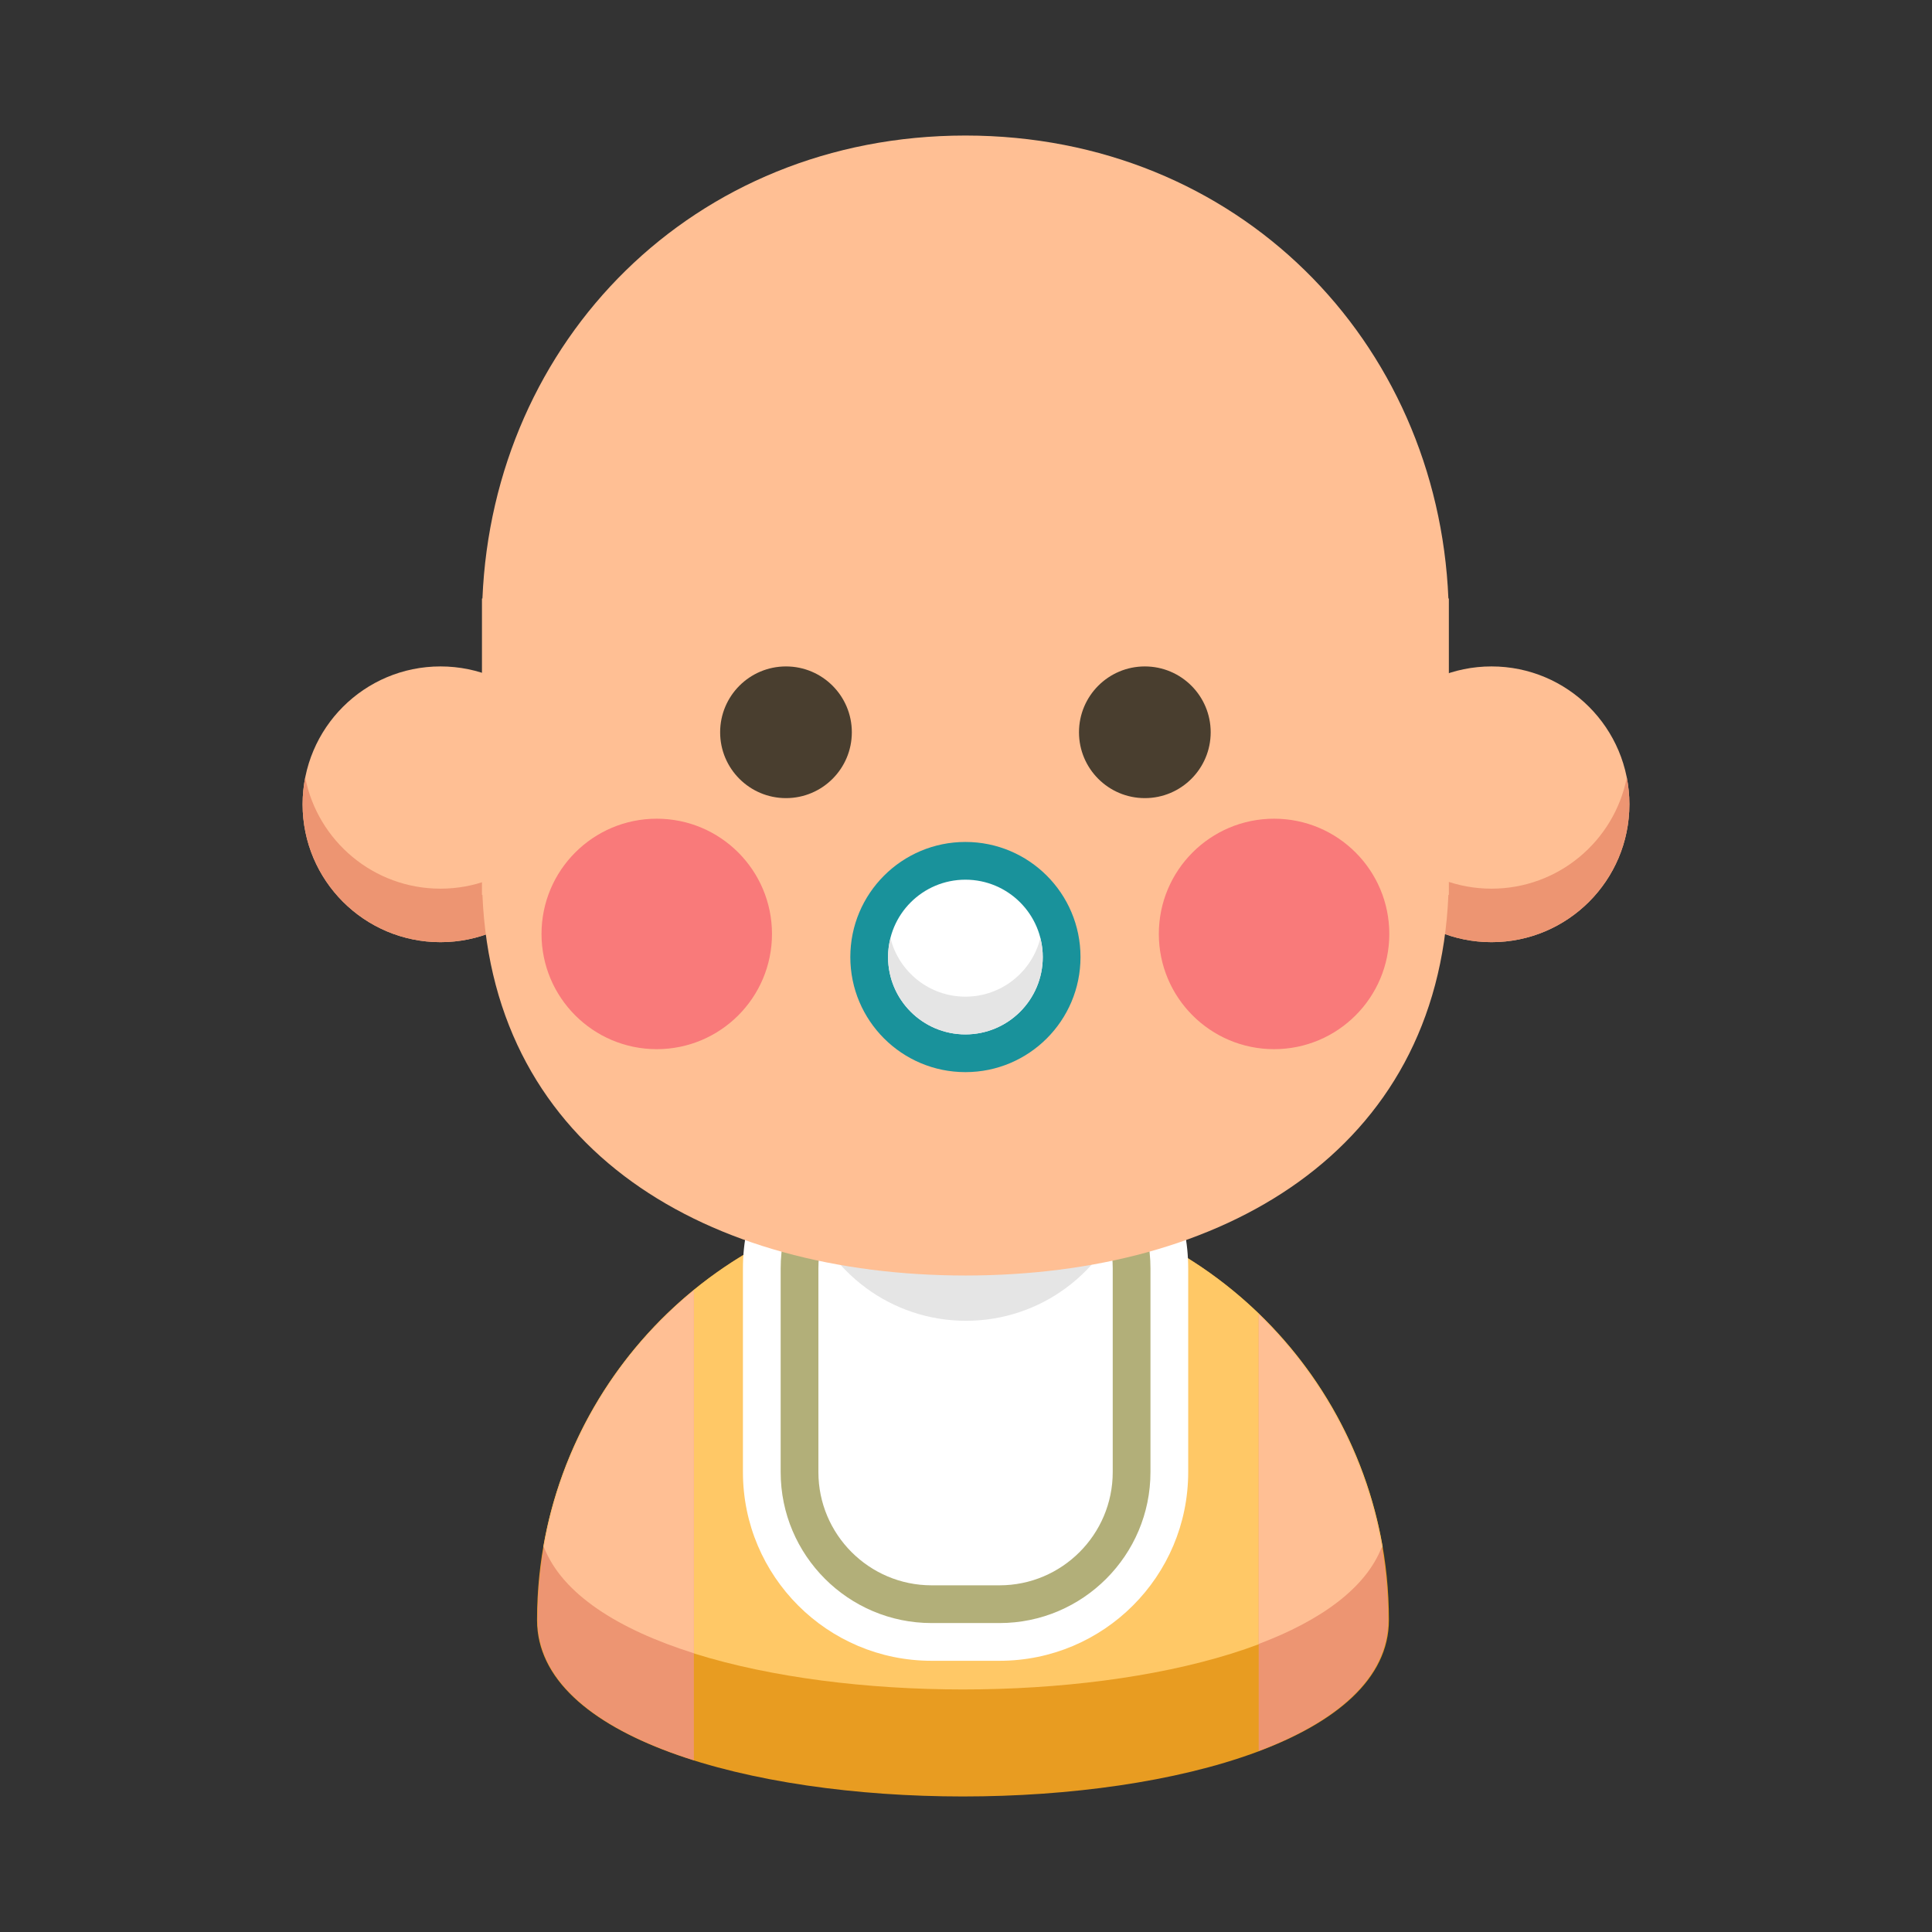 <?xml version="1.0" ?><!DOCTYPE svg  PUBLIC '-//W3C//DTD SVG 1.1//EN'  'http://www.w3.org/Graphics/SVG/1.1/DTD/svg11.dtd'><svg enable-background="new 0 0 512 512" height="512px" id="Son" version="1.1" viewBox="0 0 512 512" width="512px" xml:space="preserve" xmlns="http://www.w3.org/2000/svg" xmlns:xlink="http://www.w3.org/1999/xlink"><rect x="0" y="0" width="512" height="512" fill="#333333" stroke="none"/><path d="M368.079,429.325c0,62.344-225.763,62.344-225.763,0c0-62.342,50.538-112.881,112.881-112.881  S368.079,366.983,368.079,429.325z" fill="#E89C21"/><path d="M255.198,316.444c-55.722,0-102.008,40.376-111.213,93.467c19.42,50.416,203.007,50.416,222.426,0  C357.207,356.82,310.92,316.444,255.198,316.444z" fill="#FFC866"/><path d="M142.44,429.325c0,17.054,16.9,29.436,41.443,37.159V341.947C158.593,362.647,142.44,394.094,142.44,429.325  z" fill="#ED9572"/><path d="M367.885,429.325c0-31.801-13.158-60.522-34.318-81.038v115.745  C354.197,456.242,367.885,444.675,367.885,429.325z" fill="#ED9572"/><path d="M144.109,409.911c4.819,12.511,19.754,21.914,39.775,28.215v-96.183  C163.348,358.754,148.836,382.65,144.109,409.911z" fill="#FFBF94"/><path d="M366.217,409.911c-4.159-23.99-15.897-45.376-32.649-61.62v87.376  C349.971,429.47,361.988,420.888,366.217,409.911z" fill="#FFBF94"/><path d="M314.885,390.126c0,27.614-22.386,50-50,50h-18c-27.614,0-50-22.386-50-50v-54c0-27.614,22.386-50,50-50h18  c27.614,0,50,22.386,50,50V390.126z" fill="#FFFFFF"/><g><path d="M264.885,306.126c16.542,0,30,13.458,30,30v54c0,16.542-13.458,30-30,30h-18c-16.542,0-30-13.458-30-30v-54   c0-16.542,13.458-30,30-30H264.885 M264.885,296.126h-18c-22.056,0-40,17.943-40,40v54c0,22.057,17.944,40,40,40h18   c22.056,0,40-17.943,40-40v-54C304.885,314.069,286.94,296.126,264.885,296.126L264.885,296.126z" fill="#B2AF79"/></g><path d="M256,287.854c-19.941,0-36.826,13.057-42.592,31.084c5.766,18.027,22.65,31.083,42.592,31.083  s36.827-13.056,42.593-31.083C292.827,300.911,275.941,287.854,256,287.854z" fill="#E5E5E5"/><circle cx="116.731" cy="213.146" fill="#FFBF94" r="36.537"/><path d="M116.73,235.504c-17.752,0-32.541-12.662-35.843-29.447c-0.451,2.294-0.693,4.663-0.693,7.09  c0,20.178,16.358,36.536,36.536,36.536c20.18,0,36.537-16.358,36.537-36.536c0-2.427-0.242-4.796-0.693-7.09  C149.273,222.842,134.483,235.504,116.73,235.504z" fill="#ED9572"/><circle cx="395.269" cy="213.146" fill="#FFBF94" r="36.537"/><path d="M395.27,235.504c-17.753,0-32.542-12.662-35.844-29.447c-0.451,2.294-0.693,4.663-0.693,7.09  c0,20.178,16.358,36.536,36.537,36.536s36.536-16.358,36.536-36.536c0-2.427-0.242-4.796-0.693-7.09  C427.812,222.842,413.021,235.504,395.27,235.504z" fill="#ED9572"/><path d="M383.84,158.614c-2.857-68.226-55.771-122.666-127.967-122.696v-0.001c-0.01,0-0.02,0-0.029,0  s-0.02,0-0.031,0v0.001c-72.193,0.03-125.107,54.471-127.965,122.696h-0.125v78.526h0.125  c2.855,68.224,60.129,100.864,127.965,100.884l0,0c0.012,0,0.021,0,0.031,0s0.02,0,0.029,0l0,0  c67.836-0.02,125.109-32.66,127.967-100.884h0.123v-78.526H383.84z" fill="#FFBF94"/><circle cx="174.045" cy="247.502" fill="#F97A7A" r="30.538"/><circle cx="337.642" cy="247.502" fill="#F97A7A" r="30.538"/><circle cx="208.294" cy="194.06" fill="#493E2F" r="17.45"/><circle cx="303.394" cy="194.06" fill="#493E2F" r="17.45"/><circle cx="255.844" cy="253.626" fill="#19929B" r="30.5"/><circle cx="255.844" cy="253.626" fill="#FFFFFF" r="20.5"/><path d="M255.844,264.126c-9.594,0-17.625-6.6-19.861-15.5c-0.402,1.604-0.639,3.272-0.639,5  c0,11.322,9.178,20.5,20.5,20.5s20.5-9.178,20.5-20.5c0-1.728-0.238-3.396-0.641-5C273.469,257.526,265.438,264.126,255.844,264.126  z" fill="#E5E5E5"/></svg>